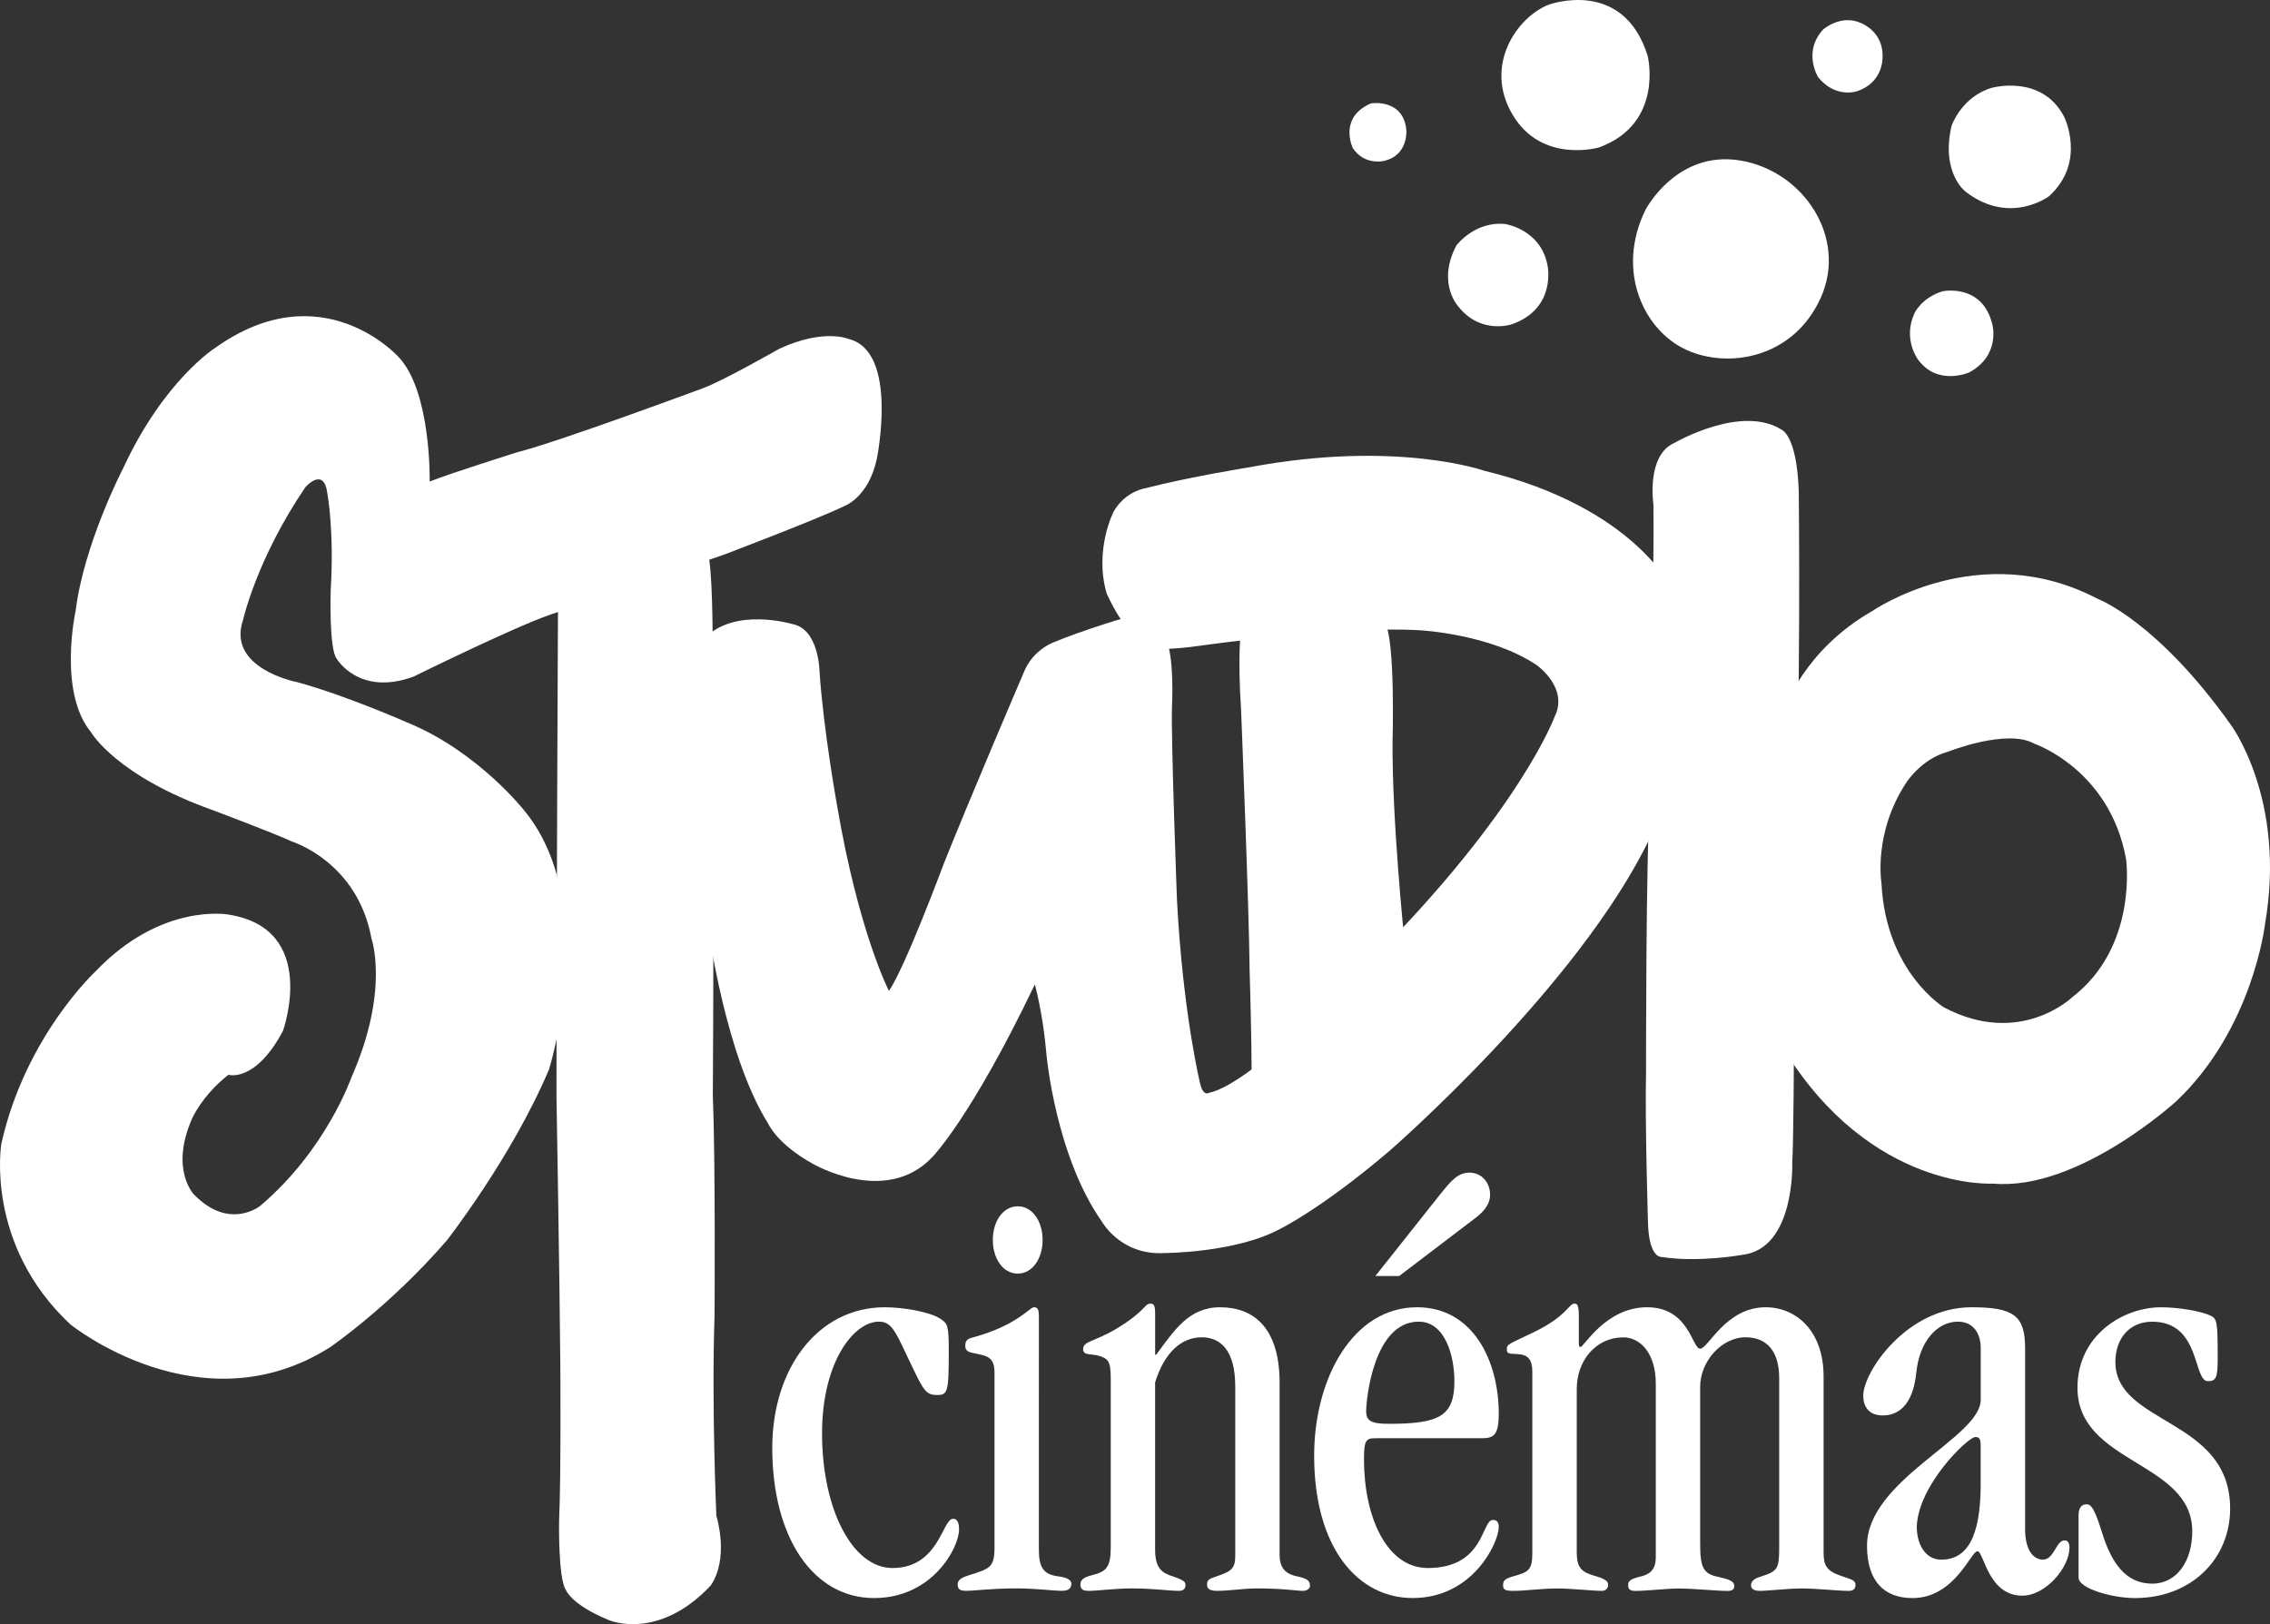 <svg width="102" height="73" viewBox="0 0 102 73" fill="none" xmlns="http://www.w3.org/2000/svg">
<rect x="0" y="0" width="102" height="73" fill="#333333" stroke="none"/>
<g clip-path="url(#clip0_9216_128)">
<path d="M40.102 70.475C42.194 70.475 42.34 68.261 42.826 68.261C42.973 68.261 43.094 68.37 43.094 68.746C43.094 69.556 41.903 71.825 39.275 71.825C36.55 71.825 34.701 69.124 34.701 65.074C34.701 61.509 36.744 58.755 39.761 58.755C40.612 58.755 41.805 58.971 42.243 59.267C42.584 59.485 42.632 59.566 42.632 60.727C42.632 62.591 42.584 62.699 42.097 62.699C41.659 62.699 41.513 62.508 41.146 61.753C40.271 59.97 40.149 59.402 39.493 59.402C38.35 59.402 36.938 61.239 36.938 64.425C36.939 67.828 38.301 70.475 40.102 70.475Z" fill="white"/>
<path d="M46.68 69.638C46.68 70.475 46.899 70.773 47.58 70.853C47.995 70.907 48.141 71.042 48.141 71.176C48.141 71.338 48.067 71.499 47.726 71.499C47.264 71.499 46.631 71.391 45.635 71.391C44.565 71.391 43.809 71.499 43.42 71.499C43.152 71.499 43.031 71.445 43.031 71.203C43.031 70.987 43.274 70.88 43.544 70.798C44.492 70.501 44.687 70.446 44.687 69.529V61.697C44.687 60.968 44.321 60.941 43.835 60.834C43.566 60.779 43.372 60.753 43.372 60.481C43.372 60.185 43.544 60.159 43.835 60.077C45.732 59.536 46.266 58.754 46.46 58.754C46.607 58.754 46.681 58.834 46.681 59.13L46.68 69.638ZM45.731 54.218C46.411 54.218 46.849 54.92 46.849 55.73C46.849 56.54 46.411 57.242 45.731 57.242C45.05 57.242 44.611 56.54 44.611 55.73C44.611 54.92 45.05 54.218 45.731 54.218Z" fill="white"/>
<path d="M55.503 62.292C55.503 60.727 54.87 60.105 53.995 60.105C53.072 60.105 52.315 60.808 51.904 62.131V69.64C51.904 70.476 52.195 70.693 52.706 70.854C53.193 71.018 53.267 71.096 53.267 71.231C53.267 71.394 53.193 71.501 52.975 71.501C52.512 71.501 51.856 71.392 50.857 71.392C50.079 71.392 49.324 71.501 48.935 71.501C48.668 71.501 48.547 71.448 48.547 71.204C48.547 70.988 48.741 70.881 49.059 70.799C49.715 70.637 49.91 70.448 49.91 69.53V61.968C49.91 61.158 49.788 61.077 49.398 60.942C49.059 60.834 48.669 60.942 48.669 60.645C48.669 60.266 49.156 60.32 50.154 59.727C51.54 58.889 51.393 58.593 51.709 58.593C51.856 58.593 51.905 58.701 51.905 59.023V60.887H51.953C52.756 59.808 53.411 58.755 54.823 58.755C56.331 58.755 57.498 59.673 57.498 62.157V69.88C57.498 70.422 57.717 70.745 58.302 70.853C58.788 70.961 58.862 71.069 58.862 71.284C58.862 71.392 58.739 71.501 58.544 71.501C58.252 71.501 57.693 71.392 56.454 71.392C55.87 71.392 55.26 71.501 54.677 71.501C54.385 71.501 54.238 71.421 54.238 71.231C54.238 71.016 54.312 70.962 54.653 70.854C55.384 70.611 55.505 70.476 55.505 69.881V62.292H55.503Z" fill="white"/>
<path d="M61.8 64.642C61.386 64.642 61.289 64.722 61.289 65.588C61.289 68.18 62.309 70.475 64.158 70.475C66.712 70.475 66.567 68.315 67.077 68.315C67.272 68.315 67.345 68.423 67.345 68.638C67.345 69.312 66.202 71.824 63.477 71.824C61.02 71.824 59.05 69.584 59.05 65.425C59.05 61.942 60.801 58.755 63.672 58.755C66.202 58.755 67.345 61.185 67.345 63.533C67.345 64.452 67.15 64.641 66.615 64.641L61.8 64.642ZM63.747 59.402C61.728 59.402 61.387 62.887 61.387 63.427C61.387 63.859 61.607 63.994 62.408 63.994C64.694 63.994 65.352 63.641 65.352 62.076C65.352 60.943 64.938 59.402 63.747 59.402ZM61.8 57.351L64.671 53.732C65.229 53.03 65.522 52.705 66.031 52.705C66.567 52.705 66.956 53.138 66.956 53.706C66.956 54.029 66.785 54.381 66.275 54.759L62.869 57.352L61.8 57.351Z" fill="white"/>
<path d="M70.848 69.72C70.848 70.503 71.066 70.665 71.747 70.854C72.186 70.989 72.259 71.097 72.259 71.233C72.259 71.395 72.137 71.502 71.991 71.502C71.553 71.502 70.629 71.394 69.948 71.394C69.315 71.394 68.513 71.502 68.001 71.502C67.637 71.502 67.539 71.448 67.539 71.258C67.539 71.041 67.612 70.961 67.977 70.853C68.659 70.664 68.853 70.583 68.853 69.827V61.645C68.853 61.103 68.659 60.887 68.195 60.861C67.806 60.834 67.708 60.861 67.708 60.646C67.708 60.402 67.782 60.428 68.95 59.861C70.434 59.133 70.483 58.592 70.749 58.592C70.871 58.592 70.944 58.647 70.944 59.186V60.375C70.944 60.511 70.969 60.538 71.018 60.538C71.164 60.563 72.137 58.755 74.01 58.755C75.907 58.755 76.03 60.619 76.394 60.619C76.759 60.619 77.537 58.755 79.337 58.755C80.7 58.755 81.941 59.808 81.941 61.861V69.773C81.941 70.338 82.062 70.61 82.72 70.826C83.182 70.989 83.376 71.015 83.376 71.233C83.376 71.449 83.23 71.502 83.059 71.502C82.573 71.502 81.649 71.394 80.944 71.394C80.359 71.394 79.435 71.502 79.069 71.502C78.801 71.502 78.68 71.394 78.68 71.258C78.68 70.989 78.971 70.907 79.143 70.853C79.897 70.61 79.946 70.502 79.946 69.503V61.942C79.946 60.754 79.411 60.105 78.437 60.105C77.342 60.105 76.395 61.212 76.395 62.32V69.342C76.395 70.448 76.517 70.746 77.247 70.882C77.709 70.99 77.928 71.07 77.928 71.287C77.928 71.422 77.854 71.504 77.636 71.504C77.076 71.504 76.152 71.396 75.398 71.396C74.936 71.396 73.963 71.504 73.476 71.504C73.208 71.504 73.16 71.396 73.16 71.235C73.16 71.045 73.281 70.965 73.72 70.856C74.06 70.775 74.401 70.613 74.401 69.993V62.188C74.401 60.81 73.695 60.108 72.941 60.108C71.725 60.108 70.85 61.133 70.85 62.431V69.72H70.848Z" fill="white"/>
<path d="M90.994 68.693C90.994 69.773 91.431 70.097 91.798 70.097C92.308 70.097 92.381 69.234 92.77 69.234C92.915 69.234 92.99 69.342 92.99 69.558C92.99 70.449 91.919 71.718 90.874 71.718C89.316 71.718 89.145 69.72 88.853 69.72C88.562 69.72 87.832 71.826 85.935 71.826C84.669 71.826 83.892 71.069 83.892 69.477C83.892 66.507 89.001 64.615 89.001 62.914V60.592C89.001 59.889 88.635 59.402 87.979 59.402C87.055 59.402 86.251 60.266 86.106 61.697C85.983 62.887 85.498 63.617 84.598 63.617C84.014 63.617 83.723 63.264 83.723 62.724C83.723 61.67 85.667 58.755 88.587 58.755C90.486 58.755 90.996 59.132 90.996 60.592V68.693H90.994ZM88.999 64.967C88.999 64.644 88.925 64.588 88.755 64.588C88.438 64.588 86.2 66.722 86.128 68.612C86.128 69.45 86.542 70.099 87.223 70.099C88.367 70.099 89 69.127 89 66.695L88.999 64.967Z" fill="white"/>
<path d="M93.397 68.126C93.397 67.774 93.519 67.612 93.763 67.612C93.981 67.612 94.128 67.855 94.444 68.854C94.882 70.287 95.539 71.177 96.707 71.177C97.825 71.177 98.507 70.151 98.507 68.827C98.507 65.668 93.349 65.805 93.349 62.374C93.349 59.998 95.418 58.756 97.096 58.756C97.947 58.756 98.945 58.944 99.334 59.135C99.624 59.27 99.65 59.431 99.65 61.051C99.65 61.914 99.578 62.077 99.212 62.077C98.531 62.077 98.897 59.404 96.707 59.404C95.684 59.404 95.053 60.162 95.053 61.213C95.053 64.049 100.209 63.726 100.209 67.801C100.209 70.072 98.459 71.826 95.928 71.826C94.906 71.826 93.398 71.395 93.398 70.908V68.126H93.397Z" fill="white"/>
<path d="M10.253 41.104C10.253 41.104 7.244 40.555 4.288 43.665C4.288 43.665 1.137 46.581 0.061 51.404C0.061 51.404 -0.703 55.914 3.166 59.529C3.166 59.529 9.013 64.258 14.848 60.541C14.848 60.541 17.515 58.713 20.075 55.754C20.075 55.754 23.011 52.001 24.674 48.054C24.674 48.054 26.989 40.646 23.585 36.464C23.585 36.464 21.504 33.784 18.289 32.468C18.289 32.468 15.493 31.236 13.332 30.654C13.332 30.654 10.17 30.048 10.924 27.856C10.924 27.856 11.525 25.14 13.713 21.909C13.713 21.909 14.562 20.919 14.713 22.202C14.713 22.202 15.021 23.854 14.861 26.505C14.861 26.505 14.77 29.179 15.135 29.616C15.135 29.616 16.133 31.302 18.57 30.416C18.57 30.416 23.016 28.225 24.652 27.652C26.289 27.08 31.378 25.334 32.518 24.934C32.518 24.934 36.717 23.34 37.91 22.759C37.91 22.759 39.026 22.39 39.402 20.61C39.402 20.61 40.388 15.802 38.144 15.239C38.144 15.239 37.031 14.739 35.001 15.684C35.001 15.684 32.566 17.075 31.636 17.43C31.636 17.43 25.069 19.87 23.251 20.324C23.251 20.324 20.282 21.256 19.307 21.641C19.307 21.641 19.388 17.6 17.905 16.041C17.905 16.041 14.476 12.212 9.681 15.628C9.681 15.628 7.37 17.065 5.514 21.086C5.514 21.086 3.773 24.443 3.397 27.458C3.397 27.458 2.592 31.121 4.103 32.926C4.103 32.926 5.215 34.861 9.54 36.405C9.54 36.405 12.43 37.491 13.113 37.822C13.113 37.822 16.065 38.722 16.694 42.194C16.694 42.194 17.518 44.519 15.788 48.429C15.788 48.429 14.656 51.696 11.683 54.205C11.683 54.205 10.304 55.318 8.718 53.69C8.718 53.69 7.623 52.577 8.626 50.286C8.626 50.286 9.062 49.252 10.263 48.306C10.263 48.306 11.464 48.685 12.716 46.331C12.713 46.331 14.369 41.738 10.253 41.104Z" fill="white"/>
<path d="M25.073 27.198C25.073 27.198 25 42.514 25.004 49.226C25.004 49.226 25.146 57.387 25.178 61.413C25.178 61.413 25.213 66.352 25.123 68.303C25.123 68.303 25.07 70.947 25.429 71.462C25.429 71.462 25.654 72.123 27.384 72.826C27.384 72.826 29.583 73.761 31.927 71.269C31.927 71.269 32.773 70.256 32.189 68.121C32.189 68.121 31.969 63.225 32.108 59.098C32.108 59.098 32.153 52.24 32.03 49.224C32.03 49.224 32.07 43.082 32.046 40.907C32.021 38.732 32.021 28.719 32.021 28.719C32.021 28.719 32.026 25.409 31.786 24.78L25.073 27.198Z" fill="white"/>
<path d="M54.327 49.116C54.327 49.116 54.087 49.296 53.937 48.749C53.937 48.749 53.159 45.603 52.886 40.457C52.886 40.457 52.61 33.077 52.662 31.728C52.662 31.728 52.782 29.563 52.387 28.709C52.387 28.709 52.108 27.183 49.912 27.959C49.912 27.959 48.456 28.407 47.409 28.844C47.409 28.844 46.405 29.162 45.983 30.267C45.983 30.267 43.574 35.888 42.407 38.822C42.407 38.822 40.66 43.514 39.943 44.536C39.943 44.536 38.589 41.922 37.618 36.236C37.618 36.236 36.998 32.795 36.824 30.174C36.824 30.174 36.801 28.279 35.615 28.051C35.615 28.051 32.98 27.258 31.637 28.718C30.293 30.179 30.368 34.461 30.594 34.672C30.817 34.881 31.842 41.782 31.842 41.782C31.842 41.782 32.598 47.447 34.511 50.49C34.511 50.49 34.895 51.4 36.498 52.293C36.498 52.293 39.788 54.241 41.898 52C41.898 52 43.636 50.235 46.499 44.245C46.499 44.245 46.865 45.526 47.025 47.429C47.025 47.429 47.434 51.937 49.499 54.886C49.499 54.886 50.345 56.435 52.317 56.319C52.317 56.319 55.53 56.312 57.515 55.236C57.515 55.236 59.365 54.342 62.423 51.737C62.423 51.737 70.961 44.332 74.165 37.606C76.335 33.049 77.594 30.13 75.191 26.578C75.191 26.578 73.535 22.82 66.705 21.161C66.705 21.161 62.751 19.759 56.15 21C56.15 21 53.437 21.433 51.463 21.944C51.463 21.944 50.585 22.068 50.05 22.973C50.05 22.973 49.156 24.691 49.723 26.659C49.723 26.659 50.515 28.578 51.716 29.154C51.716 29.154 52.453 29.239 54.016 29.01C54.016 29.01 60.357 28.108 63.833 28.33C63.833 28.33 66.987 28.497 69.062 29.902C69.062 29.902 70.511 30.925 69.849 32.226C69.849 32.226 68.321 36.418 61.677 43.095C61.677 43.095 56.325 48.723 54.327 49.116Z" fill="white"/>
<path d="M55.745 28.506C55.745 28.506 55.614 29.546 55.765 31.872C55.765 31.872 56.129 40.882 56.151 43.664C56.151 43.664 56.353 49.922 56.162 51.384L63.103 42.231C63.103 42.231 62.54 36.831 62.574 33.27C62.574 33.27 62.699 28.856 62.244 28.005L55.745 28.506Z" fill="white"/>
<path d="M74.295 22.68C74.295 22.68 73.959 20.466 75.235 19.909C75.235 19.909 78.249 18.147 80.075 19.325C80.075 19.325 80.745 19.604 80.825 22.079C80.825 22.079 80.935 31.993 80.634 37.357C80.634 37.357 80.639 50.759 80.533 52.251C80.533 52.251 80.675 56.111 78.296 56.398C78.296 56.398 76.337 56.757 74.663 56.496C74.663 56.496 74.129 56.56 74.056 55.108C74.056 55.108 73.91 50.561 73.963 48.159C73.963 48.159 73.953 38.368 74.14 36.005C74.14 36.005 74.338 24.732 74.295 22.68Z" fill="white"/>
<path d="M100.233 32.566C96.932 27.924 94.281 26.927 94.281 26.927C88.934 24.11 84.114 27.473 84.114 27.473C81.061 29.214 80.182 31.872 80.182 31.872L79.881 35.407L80.135 47.126C84.068 53.555 89.559 53.197 89.559 53.197C93.378 53.543 97.802 49.483 97.802 49.483C101.232 46.228 101.773 41.553 101.773 41.553C102.755 35.922 100.233 32.566 100.233 32.566ZM93.104 44.828C93.104 44.828 90.763 47.082 87.351 45.278C87.351 45.278 84.734 43.685 84.542 39.696C84.542 39.696 84.159 37.441 85.662 35.167C85.662 35.167 86.33 34.112 87.526 33.787C87.526 33.787 90.183 32.731 91.405 33.423C91.405 33.423 94.817 34.582 95.535 38.633C95.535 38.633 96.075 42.548 93.104 44.828Z" fill="white"/>
<path d="M73.941 9.425C73.941 9.425 75.33 6.75 78.182 7.211C81.035 7.673 83.035 10.684 81.81 13.391C80.586 16.096 77.674 16.592 75.77 15.722C73.864 14.851 72.588 12.172 73.941 9.425Z" fill="white"/>
<path d="M69.569 0.217C69.569 0.217 72.935 -1.044 74.038 2.516C74.038 2.516 74.787 5.553 71.849 6.627C71.849 6.627 69.296 7.372 67.977 5.173C66.657 2.975 68.134 0.8 69.569 0.217Z" fill="white"/>
<path d="M61.611 4.644C61.611 4.644 63.055 4.42 63.192 5.835C63.192 5.835 63.302 6.997 62.164 7.237C62.164 7.237 61.307 7.442 60.785 6.653C60.785 6.653 60.12 5.276 61.611 4.644Z" fill="white"/>
<path d="M67.637 10.07C67.637 10.07 69.239 10.305 69.537 11.935C69.537 11.935 69.956 13.869 67.923 14.579C67.923 14.579 66.553 15.036 65.565 13.819C65.565 13.819 64.526 12.769 65.443 11.029C65.443 11.029 66.266 9.926 67.637 10.07Z" fill="white"/>
<path d="M81.918 1.329C81.918 1.329 82.698 0.636 83.593 1.024C83.593 1.024 84.663 1.397 84.589 2.617C84.589 2.617 84.614 3.716 83.438 4.101C83.438 4.101 82.49 4.439 81.7 3.475C81.7 3.475 80.988 2.348 81.918 1.329Z" fill="white"/>
<path d="M89.489 3.949C89.489 3.949 91.744 3.312 92.747 5.244C92.747 5.244 93.768 7.266 92.077 8.815C92.077 8.815 90.325 10.142 88.346 8.634C88.346 8.634 87.192 7.814 87.692 5.65C87.692 5.65 88.133 4.36 89.489 3.949Z" fill="white"/>
<path d="M87.285 13.092C87.285 13.092 89.087 12.712 89.528 14.601C89.528 14.601 89.897 15.964 88.495 16.733C88.495 16.733 87.086 17.372 86.194 16.175C86.194 16.175 85.481 15.255 86.028 14.072C86.028 14.072 86.342 13.383 87.285 13.092Z" fill="white"/>
</g>
<defs>
<clipPath id="clip0_9216_128">
<rect width="102" height="73" fill="white"/>
</clipPath>
</defs>
</svg>
